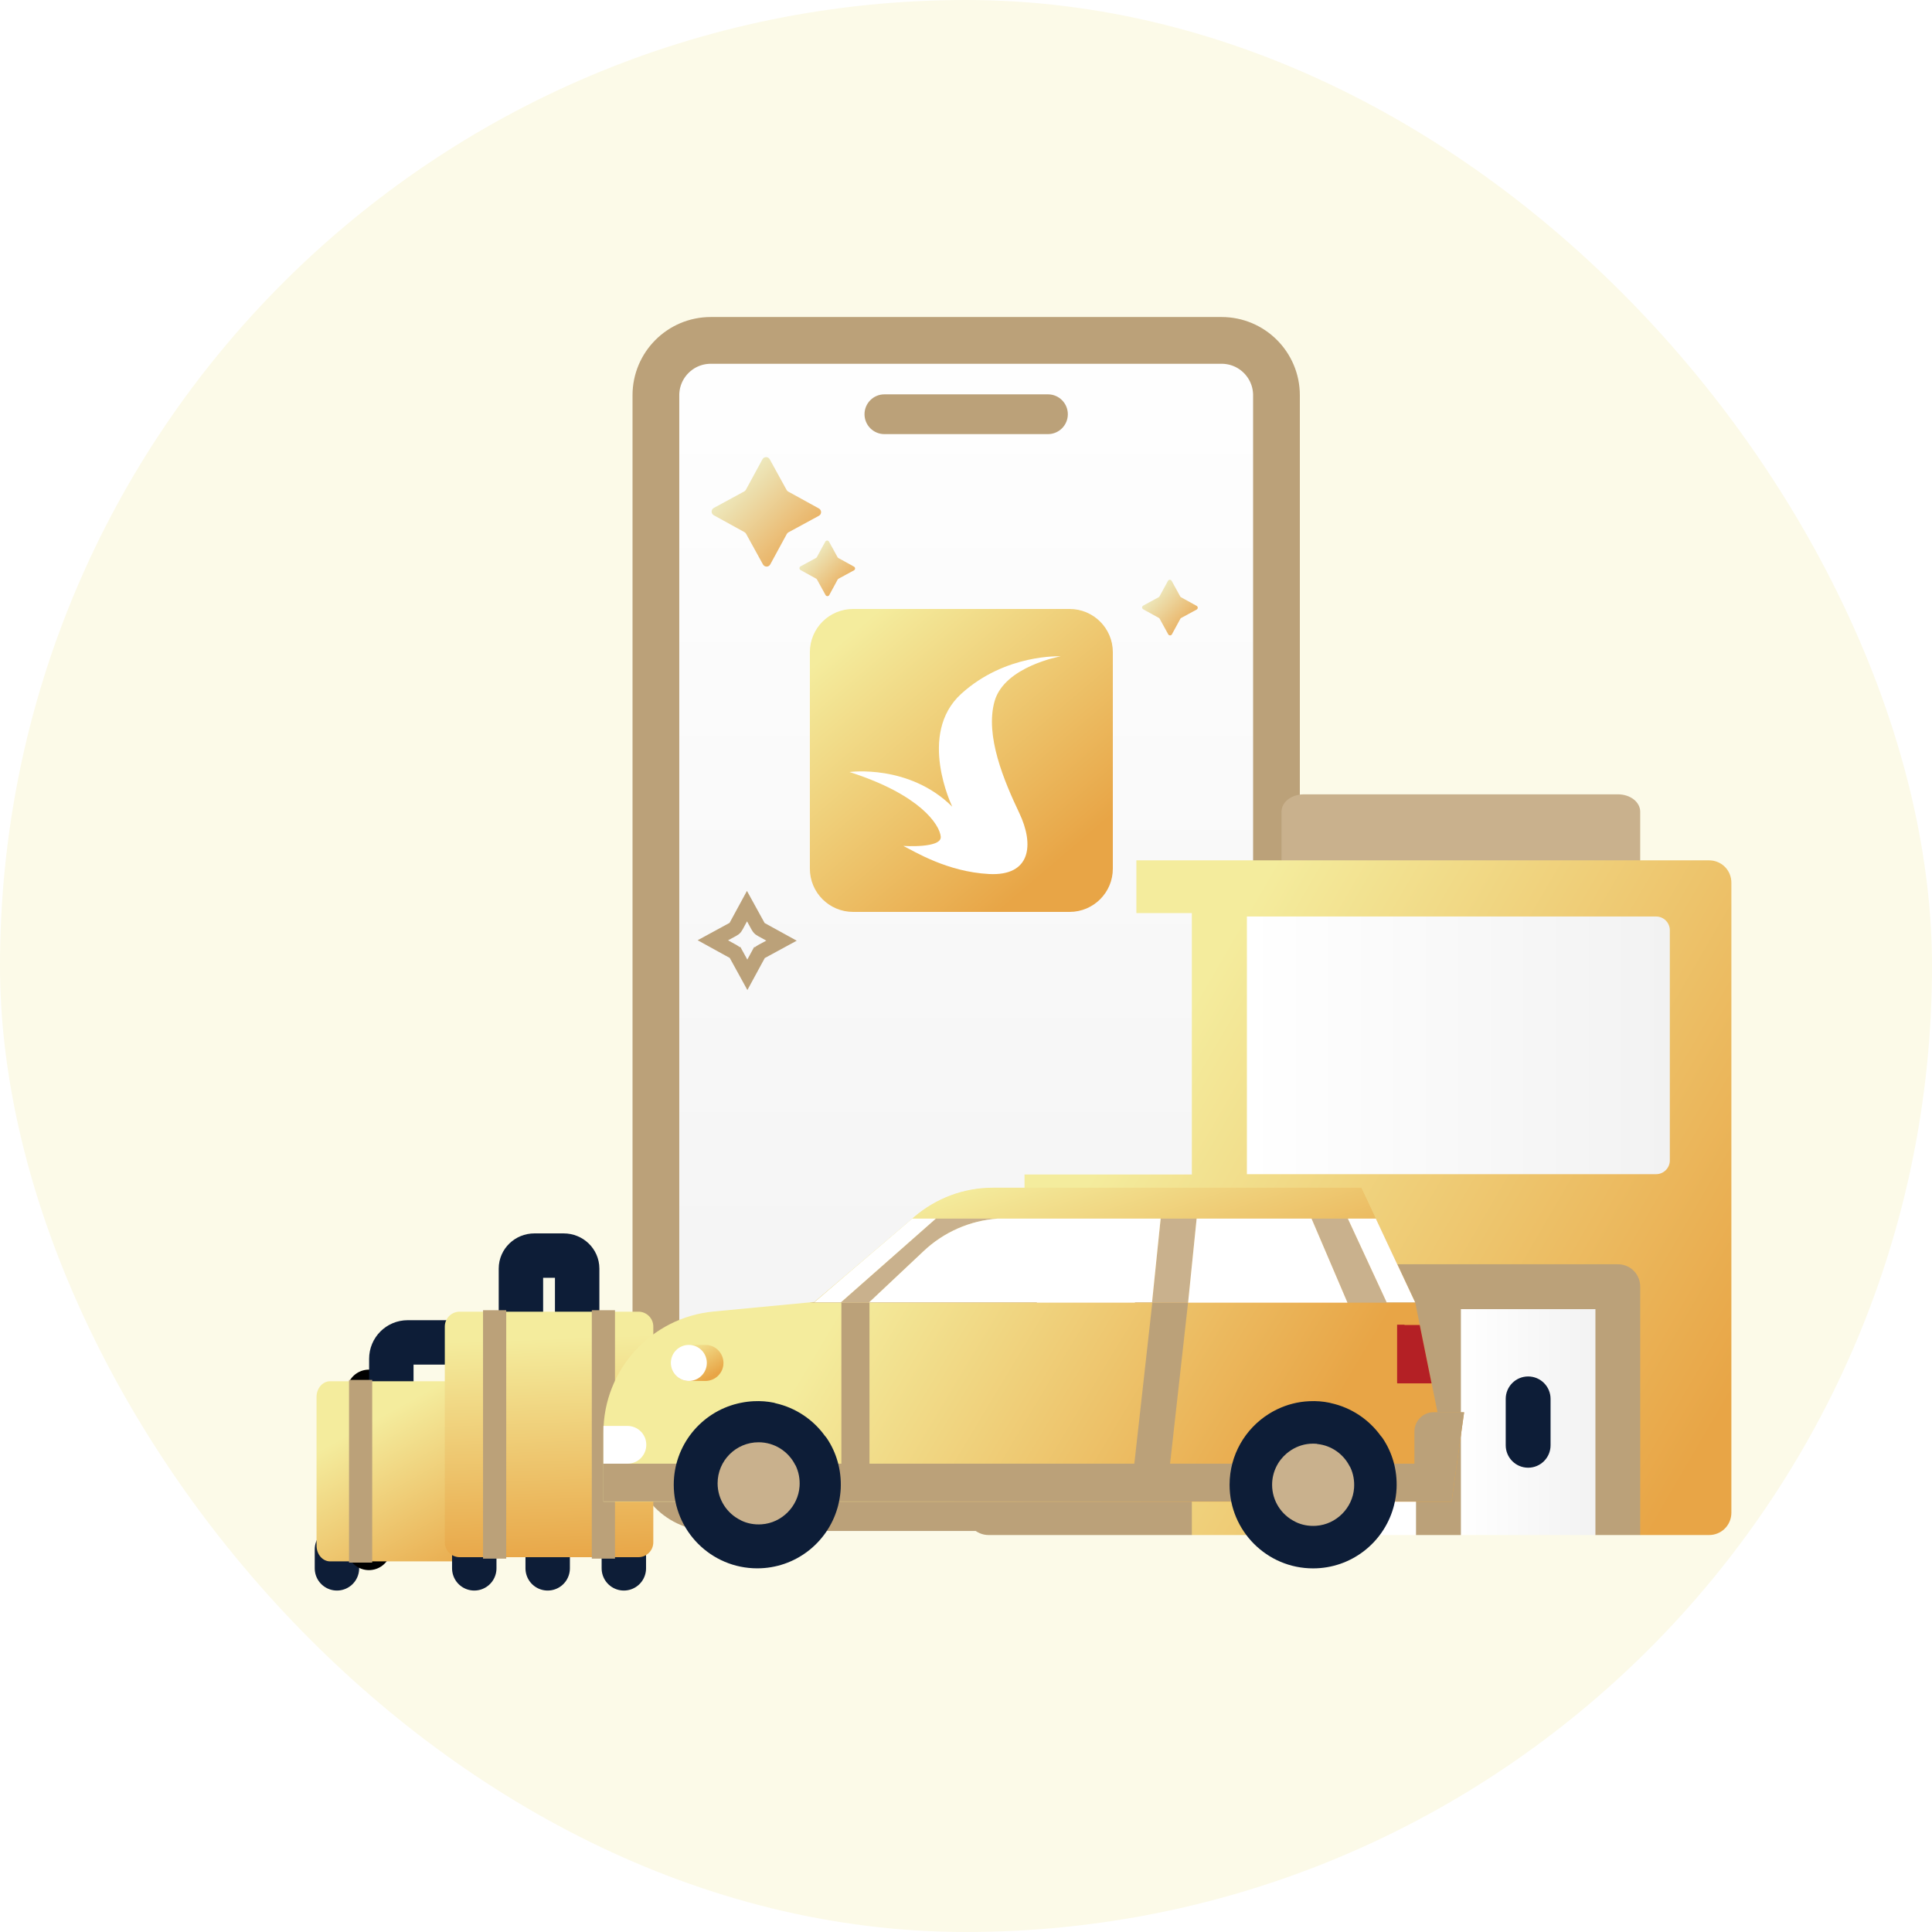 <svg width="100" height="100" viewBox="0 0 100 100" fill="none" xmlns="http://www.w3.org/2000/svg">
<rect width="100" height="100" rx="50" fill="#FCFAE8"/>
<path d="M63.23 17.619H36.789C35.221 17.619 33.949 18.891 33.949 20.459V75.193C33.949 76.761 35.221 78.033 36.789 78.033H63.23C64.799 78.033 66.07 76.761 66.07 75.193V20.459C66.07 18.891 64.799 17.619 63.23 17.619Z" fill="url(#paint0_linear_413_4212)" stroke="#BBA179" stroke-width="2.42"/>
<path d="M38.607 25.35L39.464 23.772C39.545 23.624 39.759 23.624 39.842 23.774L40.714 25.36C40.734 25.396 40.764 25.426 40.8 25.445L42.386 26.318C42.535 26.4 42.537 26.614 42.388 26.696L40.81 27.553C40.775 27.573 40.745 27.603 40.725 27.638L39.867 29.216C39.787 29.364 39.573 29.364 39.49 29.214L38.617 27.628C38.597 27.593 38.568 27.562 38.532 27.543L36.946 26.67C36.797 26.588 36.795 26.374 36.944 26.292L38.522 25.435C38.557 25.415 38.587 25.386 38.607 25.35Z" fill="url(#paint1_linear_413_4212)"/>
<path d="M42.281 28.835L42.717 28.034C42.758 27.959 42.867 27.959 42.909 28.035L43.352 28.841C43.362 28.859 43.377 28.874 43.396 28.884L44.201 29.328C44.277 29.369 44.278 29.478 44.202 29.519L43.401 29.955C43.383 29.965 43.367 29.98 43.357 29.998L42.922 30.8C42.881 30.875 42.772 30.875 42.73 30.799L42.286 29.993C42.276 29.975 42.261 29.96 42.243 29.95L41.437 29.506C41.361 29.465 41.361 29.356 41.436 29.314L42.238 28.879C42.256 28.869 42.271 28.854 42.281 28.835Z" fill="url(#paint2_linear_413_4212)"/>
<path d="M60.017 30.867L60.453 30.065C60.494 29.99 60.603 29.99 60.645 30.066L61.088 30.872C61.098 30.89 61.114 30.905 61.132 30.915L61.937 31.359C62.014 31.401 62.014 31.509 61.938 31.551L61.137 31.986C61.119 31.996 61.104 32.011 61.094 32.029L60.658 32.831C60.617 32.907 60.508 32.906 60.466 32.83L60.023 32.024C60.013 32.006 59.997 31.991 59.979 31.981L59.173 31.538C59.098 31.496 59.097 31.387 59.172 31.346L59.974 30.91C59.992 30.9 60.007 30.885 60.017 30.867Z" fill="url(#paint3_linear_413_4212)"/>
<path d="M54.242 20.411H45.777C45.208 20.411 44.747 20.872 44.747 21.441C44.747 22.009 45.208 22.47 45.777 22.47H54.242C54.81 22.47 55.271 22.009 55.271 21.441C55.271 20.872 54.81 20.411 54.242 20.411Z" fill="#BBA179"/>
<path d="M55.362 31.52H44.157C42.921 31.52 41.919 32.521 41.919 33.757V44.963C41.919 46.199 42.921 47.2 44.157 47.2H55.362C56.598 47.2 57.6 46.199 57.6 44.963V33.757C57.6 32.521 56.598 31.52 55.362 31.52Z" fill="url(#paint4_linear_413_4212)"/>
<g filter="url(#filter0_dii_413_4212)">
<path d="M46.757 42.803C46.757 42.803 48.751 42.937 48.693 42.323C48.637 41.709 47.636 40.15 43.971 38.978C43.971 38.978 47.05 38.553 49.289 40.773C49.289 40.773 47.459 37.015 49.754 34.929C52.049 32.845 54.894 32.99 54.894 32.99C54.894 32.99 52.002 33.508 51.483 35.301C50.966 37.096 51.985 39.473 52.761 41.105C53.536 42.738 53.359 44.371 51.193 44.257C49.027 44.144 47.349 43.097 46.757 42.803Z" fill="white"/>
</g>
<path d="M51.227 63.174H62.907V77.189H51.227V63.174Z" fill="url(#paint5_linear_413_4212)"/>
<path d="M64.011 77.13H51.17C50.529 77.13 50.01 77.65 50.01 78.291C50.01 78.933 50.529 79.453 51.17 79.453H61.691L64.011 77.13Z" fill="#BBA179"/>
<path d="M84.897 42.018V45.692H66.332V42.018C66.332 41.512 66.842 41.114 67.493 41.114H83.738C84.387 41.114 84.897 41.512 84.897 42.018Z" fill="#C9B18D"/>
<path fill-rule="evenodd" clip-rule="evenodd" d="M88.562 44.536C89.16 44.588 89.616 45.078 89.616 45.693V78.292C89.616 78.897 89.175 79.38 88.591 79.446C88.551 79.45 88.511 79.453 88.471 79.453C88.465 79.453 88.461 79.453 88.456 79.453H84.897L82.576 77.13H68.652L66.331 79.453H61.69V63.551H53.03V60.792H61.69V58.469V56.146V51.5V47.26H58.819V44.531H75.614H88.456C88.491 44.531 88.527 44.533 88.562 44.536Z" fill="url(#paint6_linear_413_4212)"/>
<path fill-rule="evenodd" clip-rule="evenodd" d="M83.907 65.45C84.474 65.53 84.897 66.007 84.897 66.599V79.453H82.577H82.576L80.256 77.13H77.936L75.615 79.453H73.294L70.973 77.13L68.653 79.453H66.332V66.599C66.332 65.949 66.842 65.438 67.493 65.438H75.614L83.737 65.438C83.795 65.438 83.852 65.442 83.907 65.45Z" fill="#BBA179"/>
<path d="M68.651 67.761H73.293V79.453H68.651V67.761Z" fill="white"/>
<path d="M75.616 67.761H82.579V79.453H75.616V67.761Z" fill="url(#paint7_linear_413_4212)"/>
<path d="M79.097 75.968C78.455 75.968 77.936 75.449 77.936 74.807V72.407C77.936 71.765 78.455 71.245 79.097 71.245C79.738 71.245 80.257 71.765 80.257 72.407V74.807C80.257 75.449 79.738 75.968 79.097 75.968Z" fill="#0D1D37"/>
<path d="M64.539 47.438H85.718C86.111 47.438 86.43 47.756 86.43 48.149V60.063C86.43 60.456 86.111 60.775 85.718 60.775H64.539V47.438Z" fill="url(#paint8_linear_413_4212)"/>
<path d="M17.44 81.177V80.196" stroke="#0D1D37" stroke-width="2.299" stroke-miterlimit="10" stroke-linecap="round" stroke-linejoin="round"/>
<path d="M28.348 81.177V80.121" stroke="#0D1D37" stroke-width="2.299" stroke-miterlimit="10" stroke-linecap="round" stroke-linejoin="round"/>
<path d="M19.095 80.12V72.041" stroke="black" stroke-width="2.299" stroke-miterlimit="10" stroke-linecap="round" stroke-linejoin="round"/>
<path d="M23.492 69.483H21.099C20.633 69.483 20.255 69.862 20.255 70.329V72.041" stroke="#0D1D37" stroke-width="2.299" stroke-miterlimit="10" stroke-linecap="square" stroke-linejoin="round"/>
<path d="M23.491 71.493H17.088C16.699 71.493 16.384 71.857 16.384 72.306V80.004C16.384 80.453 16.699 80.817 17.088 80.817H24.195" fill="url(#paint9_linear_413_4212)"/>
<path d="M26.963 68.416V65.661C26.963 65.291 27.276 64.99 27.661 64.99H29.175C29.561 64.99 29.874 65.291 29.874 65.661V68.416" stroke="#0D1D37" stroke-width="2.299" stroke-miterlimit="10" stroke-linecap="square" stroke-linejoin="round"/>
<path d="M24.548 81.177V80.12" stroke="#0D1D37" stroke-width="2.299" stroke-miterlimit="10" stroke-linecap="round" stroke-linejoin="round"/>
<path d="M32.29 81.177V80.12" stroke="#0D1D37" stroke-width="2.299" stroke-miterlimit="10" stroke-linecap="round" stroke-linejoin="round"/>
<path d="M33.044 67.892H23.793C23.368 67.892 23.023 68.237 23.023 68.663V79.828C23.023 80.255 23.368 80.6 23.793 80.6H33.044C33.47 80.6 33.815 80.255 33.815 79.828V68.663C33.815 68.237 33.47 67.892 33.044 67.892Z" fill="url(#paint10_linear_413_4212)"/>
<path d="M25.602 80.076V68.416" stroke="#BBA179" stroke-width="1.2" stroke-miterlimit="10" stroke-linecap="square" stroke-linejoin="round"/>
<path d="M18.665 80.281V72.023" stroke="#BBA179" stroke-width="1.2" stroke-miterlimit="10" stroke-linecap="square" stroke-linejoin="round"/>
<path d="M31.232 68.416V80.076" stroke="#BBA179" stroke-width="1.2" stroke-miterlimit="10" stroke-linecap="square" stroke-linejoin="round"/>
<path fill-rule="evenodd" clip-rule="evenodd" d="M42.149 67.388L36.922 67.885C33.7 68.196 31.233 70.905 31.233 74.147V77.727H75.135L75.782 73.108H74.407L73.253 67.423L70.458 61.498H51.378C49.887 61.498 48.45 62.031 47.323 62.99L42.149 67.388Z" fill="url(#paint11_linear_413_4212)"/>
<path d="M35.654 71.478H36.514C37.029 71.478 37.446 71.06 37.446 70.545C37.446 70.03 37.029 69.612 36.514 69.612H35.654C35.139 69.612 34.722 70.03 34.722 70.545C34.722 71.06 35.139 71.478 35.654 71.478Z" fill="url(#paint12_linear_413_4212)"/>
<path d="M35.654 71.478C36.168 71.478 36.585 71.06 36.585 70.545C36.585 70.03 36.168 69.612 35.654 69.612C35.139 69.612 34.722 70.03 34.722 70.545C34.722 71.06 35.139 71.478 35.654 71.478Z" fill="white"/>
<path d="M31.233 75.76H32.476C33.017 75.76 33.452 75.325 33.452 74.783C33.452 74.241 33.017 73.806 32.476 73.806H31.233V75.76Z" fill="white"/>
<path fill-rule="evenodd" clip-rule="evenodd" d="M72.695 68.582V68.564H72.314V71.585H72.322V71.603H74.097L73.485 68.582H72.695Z" fill="#B42025"/>
<path d="M43.55 75.76V67.41H45.004V75.76H58.713L59.645 67.41H61.495L60.563 75.76H73.209V74.099C73.209 73.539 73.662 73.095 74.212 73.095H75.782L75.135 77.714H31.233V75.76H43.55Z" fill="#BBA179"/>
<path d="M42.15 67.401L47.324 62.986C48.451 62.018 49.888 61.476 51.37 61.476H70.459L73.254 67.427H41.91L42.15 67.401Z" fill="url(#paint13_linear_413_4212)"/>
<path d="M44.989 67.409L47.803 64.762C48.848 63.772 50.208 63.178 51.642 63.074H48.439L43.525 67.409H42.15L43.839 65.958L42.15 67.4L41.91 67.427H53.66L53.675 67.409H44.989Z" fill="#C9B18D"/>
<path d="M61.94 63.074H60.077L59.757 66.201L59.756 66.203L59.633 67.409H58.752L58.736 67.427H61.497L61.502 67.365L61.94 63.074Z" fill="#C9B18D"/>
<path d="M71.772 67.409L69.765 63.074H67.885L69.748 67.427H73.254L73.246 67.409H71.772Z" fill="#C9B18D"/>
<path fill-rule="evenodd" clip-rule="evenodd" d="M48.438 63.074L43.524 67.409H42.148L43.838 65.958L47.216 63.074H48.438ZM71.213 63.074L73.246 67.409H71.772L69.765 63.074H71.213ZM66.846 63.074H63.713H61.938L61.501 67.365L61.494 67.427H63.234H69.747L67.884 63.074H66.846ZM59.754 66.203L59.631 67.409H58.75L58.735 67.427H53.658L53.674 67.409H44.988L47.802 64.762C48.847 63.772 50.206 63.178 51.641 63.074H60.074L59.754 66.201V66.203Z" fill="white"/>
<path d="M72.158 77.899C72.227 77.624 72.272 77.34 72.286 77.047C72.331 76.088 72.064 75.182 71.567 74.445C71.538 74.401 71.506 74.362 71.472 74.327C70.859 73.474 69.943 72.855 68.883 72.624C68.862 72.617 68.84 72.61 68.816 72.606C68.479 72.535 68.124 72.508 67.769 72.526C67.176 72.552 66.614 72.701 66.105 72.946C66.096 72.951 66.087 72.954 66.079 72.959C66.035 72.98 65.991 73.003 65.948 73.026C65.924 73.038 65.901 73.051 65.877 73.064C65.851 73.079 65.827 73.093 65.802 73.108C65.763 73.13 65.723 73.153 65.686 73.177C65.68 73.181 65.676 73.183 65.67 73.187C64.453 73.952 63.643 75.307 63.643 76.853C63.643 79.242 65.577 81.179 67.964 81.179C69.931 81.179 71.59 79.864 72.113 78.066C72.117 78.049 72.122 78.032 72.127 78.016C72.138 77.978 72.149 77.939 72.158 77.901L72.158 77.899Z" fill="#0D1D37"/>
<path d="M69.891 75.947C69.879 75.922 69.865 75.901 69.851 75.881C69.532 75.263 68.92 74.821 68.197 74.743C68.18 74.737 68.163 74.731 68.142 74.729C68.027 74.72 67.911 74.72 67.796 74.729C67.397 74.761 67.028 74.907 66.719 75.135C66.682 75.162 66.644 75.191 66.609 75.221C66.604 75.224 66.601 75.228 66.596 75.231C66.137 75.62 65.844 76.202 65.844 76.853C65.844 77.691 66.33 78.416 67.036 78.761C67.046 78.768 67.057 78.775 67.069 78.78C67.38 78.931 67.744 79.002 68.125 78.975C69.164 78.904 70.016 78.052 70.087 77.013C70.113 76.63 70.043 76.266 69.891 75.947H69.891Z" fill="#C9B18D"/>
<path d="M43.388 77.897C43.402 77.841 43.416 77.783 43.428 77.725C43.428 77.725 43.428 77.724 43.428 77.723C43.474 77.503 43.504 77.277 43.516 77.047C43.56 76.088 43.294 75.182 42.797 74.445C42.768 74.401 42.736 74.363 42.702 74.327C42.095 73.483 41.192 72.868 40.144 72.632C40.12 72.621 40.094 72.612 40.064 72.606C39.726 72.535 39.371 72.508 39.017 72.526C38.79 72.536 38.568 72.564 38.353 72.609C38.319 72.615 38.286 72.623 38.253 72.63C38.231 72.635 38.209 72.64 38.187 72.645C36.286 73.1 34.873 74.81 34.873 76.851C34.873 79.241 36.808 81.177 39.195 81.177C41.162 81.177 42.821 79.861 43.344 78.061C43.348 78.048 43.352 78.034 43.356 78.02C43.368 77.979 43.379 77.938 43.389 77.897L43.388 77.897Z" fill="#0D1D37"/>
<path d="M41.189 75.87C41.178 75.845 41.163 75.824 41.149 75.803C40.797 75.12 40.085 74.652 39.264 74.652C38.092 74.652 37.143 75.603 37.143 76.776C37.143 77.614 37.629 78.339 38.334 78.683C38.345 78.69 38.355 78.697 38.367 78.703C38.678 78.854 39.042 78.925 39.423 78.898C40.462 78.828 41.313 77.974 41.385 76.935C41.411 76.553 41.34 76.189 41.189 75.87Z" fill="#C9B18D"/>
<path d="M38.091 47.957L38.091 47.956L38.664 46.901L39.249 47.964L39.249 47.965C39.282 48.023 39.33 48.071 39.388 48.103L39.389 48.103L40.451 48.688L39.397 49.261L39.396 49.261C39.337 49.294 39.289 49.342 39.257 49.401L39.256 49.401L38.683 50.456L38.099 49.393L38.098 49.393C38.066 49.335 38.018 49.287 37.96 49.254L37.959 49.254L36.897 48.669L37.951 48.096L37.952 48.096C38.01 48.064 38.059 48.015 38.091 47.957Z" stroke="#BBA179" stroke-width="0.756"/>
<defs>
<filter id="filter0_dii_413_4212" x="42.92" y="31.938" width="13.023" height="14.29" filterUnits="userSpaceOnUse" color-interpolation-filters="sRGB">
<feFlood flood-opacity="0" result="BackgroundImageFix"/>
<feColorMatrix in="SourceAlpha" type="matrix" values="0 0 0 0 0 0 0 0 0 0 0 0 0 0 0 0 0 0 127 0" result="hardAlpha"/>
<feOffset dy="0.982"/>
<feGaussianBlur stdDeviation="0.491"/>
<feComposite in2="hardAlpha" operator="out"/>
<feColorMatrix type="matrix" values="0 0 0 0 0 0 0 0 0 0 0 0 0 0 0 0 0 0 0.25 0"/>
<feBlend mode="normal" in2="BackgroundImageFix" result="effect1_dropShadow_413_4212"/>
<feBlend mode="normal" in="SourceGraphic" in2="effect1_dropShadow_413_4212" result="shape"/>
<feColorMatrix in="SourceAlpha" type="matrix" values="0 0 0 0 0 0 0 0 0 0 0 0 0 0 0 0 0 0 127 0" result="hardAlpha"/>
<feOffset dx="1.05" dy="-1.05"/>
<feGaussianBlur stdDeviation="3.151"/>
<feComposite in2="hardAlpha" operator="arithmetic" k2="-1" k3="1"/>
<feColorMatrix type="matrix" values="0 0 0 0 0.961 0 0 0 0 0.894 0 0 0 0 0.788 0 0 0 1 0"/>
<feBlend mode="color-burn" in2="shape" result="effect2_innerShadow_413_4212"/>
<feColorMatrix in="SourceAlpha" type="matrix" values="0 0 0 0 0 0 0 0 0 0 0 0 0 0 0 0 0 0 127 0" result="hardAlpha"/>
<feOffset dx="-1.05" dy="1.05"/>
<feGaussianBlur stdDeviation="2.626"/>
<feComposite in2="hardAlpha" operator="arithmetic" k2="-1" k3="1"/>
<feColorMatrix type="matrix" values="0 0 0 0 1 0 0 0 0 1 0 0 0 0 1 0 0 0 0.3 0"/>
<feBlend mode="normal" in2="effect2_innerShadow_413_4212" result="effect3_innerShadow_413_4212"/>
</filter>
<linearGradient id="paint0_linear_413_4212" x1="50.01" y1="16.199" x2="50.01" y2="79.454" gradientUnits="userSpaceOnUse">
<stop stop-color="white"/>
<stop offset="1" stop-color="#F2F2F2"/>
</linearGradient>
<linearGradient id="paint1_linear_413_4212" x1="38.198" y1="25.026" x2="41.134" y2="27.962" gradientUnits="userSpaceOnUse">
<stop stop-color="#EDE8BC"/>
<stop offset="1" stop-color="#EAB569"/>
</linearGradient>
<linearGradient id="paint2_linear_413_4212" x1="42.073" y1="28.671" x2="43.565" y2="30.163" gradientUnits="userSpaceOnUse">
<stop stop-color="#EDE8BC"/>
<stop offset="1" stop-color="#EAB569"/>
</linearGradient>
<linearGradient id="paint3_linear_413_4212" x1="59.809" y1="30.702" x2="61.301" y2="32.194" gradientUnits="userSpaceOnUse">
<stop stop-color="#EDE8BC"/>
<stop offset="1" stop-color="#EAB569"/>
</linearGradient>
<linearGradient id="paint4_linear_413_4212" x1="46.559" y1="30.631" x2="56.907" y2="42.78" gradientUnits="userSpaceOnUse">
<stop stop-color="#F4EC9D"/>
<stop offset="1" stop-color="#E8A546"/>
</linearGradient>
<linearGradient id="paint5_linear_413_4212" x1="51.227" y1="70.182" x2="68.111" y2="70.182" gradientUnits="userSpaceOnUse">
<stop stop-color="white"/>
<stop offset="1" stop-color="#E0E0E0"/>
</linearGradient>
<linearGradient id="paint6_linear_413_4212" x1="63.297" y1="49.172" x2="93" y2="66.462" gradientUnits="userSpaceOnUse">
<stop stop-color="#F4EC9D"/>
<stop offset="1" stop-color="#E8A546"/>
</linearGradient>
<linearGradient id="paint7_linear_413_4212" x1="82.579" y1="73.607" x2="75.616" y2="73.607" gradientUnits="userSpaceOnUse">
<stop stop-color="#F2F2F2"/>
<stop offset="1" stop-color="white"/>
</linearGradient>
<linearGradient id="paint8_linear_413_4212" x1="86.43" y1="54.106" x2="64.539" y2="54.106" gradientUnits="userSpaceOnUse">
<stop stop-color="#F2F2F2"/>
<stop offset="1" stop-color="white"/>
</linearGradient>
<linearGradient id="paint9_linear_413_4212" x1="26.081" y1="80.817" x2="21.409" y2="72.374" gradientUnits="userSpaceOnUse">
<stop stop-color="#E8A546"/>
<stop offset="1" stop-color="#F4EC9D"/>
</linearGradient>
<linearGradient id="paint10_linear_413_4212" x1="24.671" y1="69.015" x2="25.108" y2="81.1" gradientUnits="userSpaceOnUse">
<stop offset="0.032" stop-color="#F4EC9D"/>
<stop offset="1" stop-color="#E8A546"/>
</linearGradient>
<linearGradient id="paint11_linear_413_4212" x1="42.338" y1="69.612" x2="65.134" y2="83.306" gradientUnits="userSpaceOnUse">
<stop stop-color="#F4EC9D"/>
<stop offset="0.923" stop-color="#E8A546"/>
</linearGradient>
<linearGradient id="paint12_linear_413_4212" x1="35.528" y1="69.507" x2="36.613" y2="71.367" gradientUnits="userSpaceOnUse">
<stop stop-color="#F4EC9D"/>
<stop offset="1" stop-color="#E8A546"/>
</linearGradient>
<linearGradient id="paint13_linear_413_4212" x1="49.299" y1="61.575" x2="52.889" y2="72.788" gradientUnits="userSpaceOnUse">
<stop stop-color="#F4EC9D"/>
<stop offset="1" stop-color="#E8A546"/>
</linearGradient>
</defs>
</svg>
